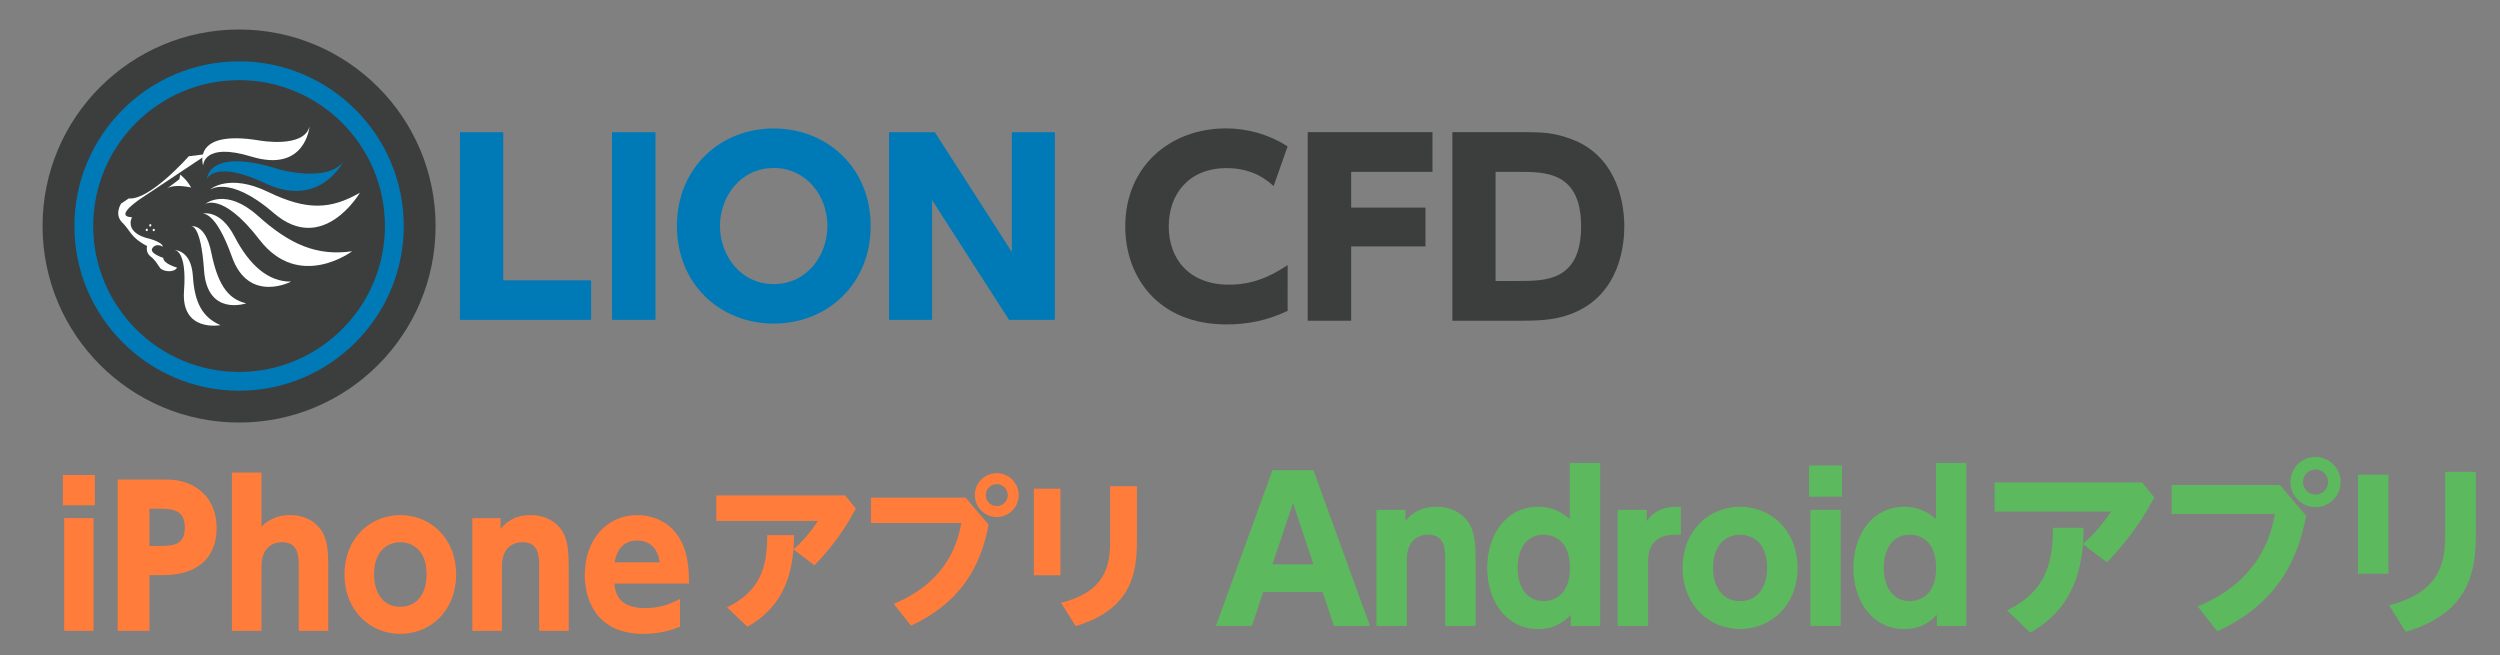 <?xml version="1.0" encoding="utf-8"?>
<!-- Generator: Adobe Illustrator 16.0.0, SVG Export Plug-In . SVG Version: 6.00 Build 0)  -->
<!DOCTYPE svg PUBLIC "-//W3C//DTD SVG 1.1//EN" "http://www.w3.org/Graphics/SVG/1.1/DTD/svg11.dtd">
<svg version="1.1" id="レイヤー_1" xmlns="http://www.w3.org/2000/svg" xmlns:xlink="http://www.w3.org/1999/xlink" x="0px"
	 y="0px" width="464.367px" height="121.667px" viewBox="0 0 464.367 121.667" enable-background="new 0 0 464.367 121.667"
	 xml:space="preserve">
<rect x="0" y="0" width="464.367" height="121.667" fill="#808080" stroke="none"/>
<g>
	<g>
		<g>
			<g>
				<g>
					<g>
						<g>
							<g>
								<g>
									<g>
										<g>
											<defs>
												<circle id="SVGID_1_" cx="44.407" cy="41.984" r="36.502"/>
											</defs>
											<clipPath id="SVGID_2_">
												<use xlink:href="#SVGID_1_"  overflow="visible"/>
											</clipPath>
											<g clip-path="url(#SVGID_2_)">
												<circle fill="#3C3D3D" cx="44.409" cy="41.985" r="36.506"/>
												<path fill="#007AB6" d="M74.996,41.984c0,16.87-13.721,30.591-30.587,30.591c-16.866,0-30.589-13.721-30.589-30.591
													c0-16.868,13.723-30.59,30.589-30.59C61.275,11.393,74.996,25.117,74.996,41.984z M17.313,41.984
													c0,14.942,12.157,27.102,27.096,27.102c14.939,0,27.092-12.157,27.092-27.102c0-14.945-12.153-27.097-27.092-27.097
													C29.469,14.888,17.313,27.043,17.313,41.984z"/>
											</g>
										</g>
									</g>
								</g>
							</g>
						</g>
					</g>
				</g>
			</g>
			<g>
				<g>
					<g>
						<path fill="#FFFFFF" d="M38.631,28.572l-3.573,0.454c0,0-7.208,8.196-11.145,7.833l-1.411,0.943c0,0-1.345,2.017,0.208,3.531
							c1.552,1.516,1.518,2.776,4.616,4.37c0,0-0.327,1.188,0.611,1.909c0.938,0.722,1.207,1.332,1.761,2.112
							c0.553,0.779,2.706,0.963,3.186-0.021c0,0-2.565-0.688-2.561-1.81c0,0-2.729-0.842-1.992-1.839
							c0.73-0.996,1.91-0.232,1.91-0.232s0.125-0.727-2.492-1.488c0,0-4.603-0.809-3.24-4.009c0,0-3.473,0.218,1.298-3.212
							L38.631,28.572z"/>
						<path fill="#FFFFFF" d="M33.472,32.435c0,0,1.222,0.895,2.024,2.403c0,0-3.051-0.772-4.462,0.176l2.294-1.73L33.472,32.435z"
							/>
						<path fill="#007AB6" d="M49.243,34.034c10.168,4.814,14.503-4.005,14.503-4.005c-2.837,3.876-11.613,1.517-11.613,1.517
							c-13.492-4.372-13.69,1.655-13.69,1.655S39.931,29.625,49.243,34.034z"/>
						<path fill="#FFFFFF" d="M46.676,29.083c10.105,3.082,10.818-5.606,10.818-5.606c-1.007,4.14-9.346,2.613-9.346,2.613
							c-12.721-2.101-10.409,4.669-10.409,4.669S37.691,26.342,46.676,29.083z"/>
						<path fill="#FFFFFF" d="M39.129,35.118c0,0,3.475-2.954,10.678,0.536c7.204,3.485,11.61,3.266,17.047,0.14
							c0,0-6.834,11.694-16.001,3.784C42.236,32.141,38.826,35.534,39.129,35.118z"/>
						<path fill="#FFFFFF" d="M38.222,37.819c0,0,3.752-3.046,9.669,2.26c6.005,5.386,10.981,7.513,17.515,6.595
							c0,0-9.857,7.396-17.202-2.143C41.135,35.345,37.948,38.114,38.222,37.819z"/>
						<path fill="#FFFFFF" d="M37.588,39.711c0,0,3.244-1.034,5.997,4.267c2.752,5.303,6.244,8.369,10.484,8.332
							c0,0-7.876,4.13-10.984-4.599C39.979,38.98,37.588,39.711,37.588,39.711z"/>
						<path fill="#FFFFFF" d="M32.368,46.45c0,0,3.154-0.13,3.464,4.881c0.311,5.003,1.854,7.657,5.124,9.066
							c0,0-7.351,1.387-6.774-6.37C34.759,46.266,32.368,46.45,32.368,46.45z"/>
						<path fill="#FFFFFF" d="M35.496,42.033c0,0,2.638-0.616,3.741,4.829c1.108,5.439,2.804,8.653,6.497,9.479
							c0,0-7.25,2.518-7.834-6.151C37.315,41.525,35.496,42.033,35.496,42.033z"/>
						
							<ellipse transform="matrix(-0.991 -0.137 0.137 -0.991 48.456 88.771)" fill="#FFFFFF" cx="27.289" cy="42.715" rx="0.197" ry="0.225"/>
						
							<ellipse transform="matrix(-0.991 -0.136 0.136 -0.991 49.897 87.144)" fill="#FFFFFF" cx="27.926" cy="41.867" rx="0.197" ry="0.224"/>
						
							<ellipse transform="matrix(-0.99 -0.138 0.138 -0.99 50.921 88.943)" fill="#FFFFFF" cx="28.544" cy="42.706" rx="0.2" ry="0.224"/>
					</g>
				</g>
			</g>
			<circle fill="none" cx="44.409" cy="41.985" r="36.506"/>
		</g>
	</g>
	<g>
		<g>
			<g>
				<path fill="#007AB6" d="M93.475,24.553V52.07h16.322v7.346h-24.36V24.553H93.475z"/>
				<path fill="#007AB6" d="M121.758,24.553v34.864h-8.079V24.553H121.758z"/>
				<path fill="#007AB6" d="M143.707,23.861c9.939,0,18.017,7.303,18.017,18.104c0,10.845-8.078,18.144-18.017,18.144
					c-9.806,0-17.971-7.211-17.971-18.144C125.735,31.075,133.9,23.861,143.707,23.861z M143.707,52.767
					c6.223,0,9.984-5.363,9.984-10.804c0-5.404-3.758-10.759-9.984-10.759c-6.176,0-9.977,5.359-9.977,10.759
					C133.729,47.407,137.531,52.767,143.707,52.767z"/>
				<path fill="#007AB6" d="M173.645,24.553l14.298,22.249V24.553h7.994v34.864h-8.51l-14.298-22.25v22.25h-7.993V24.553H173.645z"
					/>
			</g>
		</g>
	</g>
</g>
<g>
	<g>
		<g>
			<path fill="#3C3D3D" d="M239.174,57.743c-3.69,1.74-7.296,2.516-11.372,2.516c-12.757,0-18.791-8.896-18.791-18.184
				c0-11.111,8.248-18.227,18.747-18.227c4.04,0,8.028,1.172,11.417,3.342l-2.604,7.378c-1.041-0.956-3.731-3.342-8.723-3.342
				c-6.987,0-10.761,4.77-10.761,10.85c0,5.813,3.599,10.803,11.239,10.803c5.379,0,9.024-2.47,10.85-3.641L239.174,57.743
				L239.174,57.743z"/>
		</g>
		<g>
			<path fill="#3C3D3D" d="M264.778,38.562v7.205h-13.804v13.803h-8.071V24.543h23.174v7.377h-15.103v6.641H264.778z"/>
		</g>
		<g>
			<path fill="#3C3D3D" d="M269.768,24.543h13.497c3.341,0,5.512,0.131,8.636,1.307c7.596,2.821,9.81,10.373,9.81,16.231
				c0,2.864-0.565,12.629-9.765,16.183c-2.56,0.998-5.164,1.306-8.982,1.306h-13.194L269.768,24.543L269.768,24.543z
				 M277.799,52.189h4.253c5.036,0,11.634,0,11.634-10.155c0-10.066-6.598-10.108-11.416-10.108h-4.471V52.189L277.799,52.189z"/>
		</g>
	</g>
</g>
<g>
	<path fill="#5DB95D" d="M372.802,113.387c6.956-3.428,8.532-8.359,8.532-15.354h5.688c0,1.199-0.033,1.885-0.104,3.016
		c1.815-1.609,3.118-3.016,5.209-6.031h-21.623v-5.414h27.382l2.264,2.811c-1.199,2.193-3.771,6.923-8.81,12.029l-4.422-3.358
		c-0.515,5.347-2.09,12.099-9.802,16.417L372.802,113.387z"/>
	<path fill="#5DB95D" d="M423.486,90.084l4.867,5.723c-1.271,6.721-4.354,15.868-16.484,21.454l-3.666-4.627
		c12.063-4.936,13.775-14.12,14.357-17.17h-19.191v-5.38H423.486L423.486,90.084z M434.761,89.535c0,2.57-2.09,4.66-4.662,4.66
		c-2.568,0-4.66-2.09-4.66-4.66c0-2.605,2.092-4.661,4.66-4.661C432.636,84.874,434.761,86.93,434.761,89.535z M427.769,89.535
		c0,1.268,1.029,2.33,2.33,2.33c1.27,0,2.332-1.028,2.332-2.33c0-1.337-1.099-2.331-2.332-2.331
		C428.835,87.205,427.769,88.232,427.769,89.535z"/>
	<path fill="#5DB95D" d="M443.634,88.164v18.402h-5.654V88.164H443.634z M459.88,87.65v11.617c0,6.784-1.132,14.563-13.023,18.096
		l-3.084-4.938c9.426-2.434,10.418-7.777,10.418-13.264V87.65H459.88z"/>
</g>
<g>
	<path fill="#5DB95D" d="M234.631,109.966l-2.088,6.3h-6.692l10.511-28.939h7.595l10.511,28.939h-6.693l-2.088-6.3H234.631z
		 M243.955,104.818l-3.777-11.411l-3.815,11.411H243.955z"/>
	<path fill="#5DB95D" d="M255.663,116.264V94.703h5.399v2.088c0.54-0.684,2.16-2.664,5.76-2.664c3.779,0,5.688,2.27,6.299,3.527
		c0.792,1.619,0.974,3.348,0.974,6.479v12.131h-5.651v-12.31c0-1.944-0.035-4.644-3.239-4.644c-0.609,0-3.888,0.144-3.888,4.644
		v12.312h-5.653V116.264z"/>
	<path fill="#5DB95D" d="M291.759,114.177c-0.721,0.757-2.521,2.664-6.012,2.664c-6.083,0-9.503-5.327-9.503-11.339
		c0-5.759,3.168-11.375,9.539-11.375c2.879,0,4.679,1.332,5.795,2.27V85.993h5.651v30.271h-5.473L291.759,114.177L291.759,114.177z
		 M286.719,99.311c-2.987,0-4.823,2.41-4.823,6.153c0,3.744,1.8,6.19,4.823,6.19c1.078,0,4.896-0.432,4.896-6.19
		C291.615,99.743,287.8,99.311,286.719,99.311z"/>
	<path fill="#5DB95D" d="M300.475,116.264V94.703h5.397v2.088c1.226-1.764,3.275-2.879,6.335-2.627v5.184
		c-2.808-0.181-6.083,0.323-6.083,4.932v11.986h-5.649V116.264z"/>
	<path fill="#5DB95D" d="M323.198,94.127c5.724,0,10.69,4.355,10.69,11.338c0,7.021-4.969,11.375-10.69,11.375
		c-5.615,0-10.654-4.318-10.654-11.375C312.543,98.447,317.546,94.127,323.198,94.127z M323.198,111.657
		c3.275,0,5.039-2.593,5.039-6.191c0-6.153-4.645-6.153-5.039-6.153c-1.728,0-5.004,1.043-5.004,6.153
		C318.194,109.064,319.958,111.657,323.198,111.657z"/>
	<path fill="#5DB95D" d="M342.148,92.256h-6.119V86.46h6.119V92.256z M341.896,116.264h-5.615V94.703h5.615V116.264z"/>
	<path fill="#5DB95D" d="M359.772,114.177c-0.72,0.757-2.521,2.664-6.011,2.664c-6.083,0-9.504-5.327-9.504-11.339
		c0-5.759,3.169-11.375,9.539-11.375c2.88,0,4.68,1.332,5.796,2.27V85.993h5.649v30.271h-5.472L359.772,114.177L359.772,114.177z
		 M354.733,99.311c-2.987,0-4.823,2.41-4.823,6.153c0,3.744,1.801,6.19,4.823,6.19c1.08,0,4.896-0.432,4.896-6.19
		C359.629,99.743,355.813,99.311,354.733,99.311z"/>
</g>
<g>
	<path fill="#FF7C3B" d="M17.62,93.859h-5.943V88.23h5.943V93.859z M17.376,117.18h-5.453V96.236h5.453V117.18z"/>
	<path fill="#FF7C3B" d="M30.874,89.068c5.664,0,9.37,3.566,9.37,9.021c0,5.664-3.774,8.741-9.894,8.741h-2.588v10.35h-5.91V89.068
		H30.874z M29.686,101.411c2.098,0,4.649,0,4.649-3.392c0-3.006-1.785-3.531-4.649-3.531h-1.924v6.923H29.686z"/>
	<path fill="#FF7C3B" d="M43.079,117.18V87.775h5.49v10.035c1.503-1.47,3.252-2.134,5.384-2.134c3.637,0,5.454,2.203,6.084,3.427
		c0.771,1.573,0.942,3.252,0.942,6.295v11.783h-5.486v-11.959c0-1.818-0.035-4.512-3.113-4.512c-0.698,0-3.811,0.175-3.811,4.512
		v11.957H43.079L43.079,117.18z"/>
	<path fill="#FF7C3B" d="M74.342,95.677c5.561,0,10.386,4.23,10.386,11.015c0,6.817-4.825,11.048-10.386,11.048
		c-5.454,0-10.35-4.194-10.35-11.048C63.992,99.873,68.852,95.677,74.342,95.677z M74.342,112.705c3.184,0,4.896-2.518,4.896-6.014
		c0-5.979-4.51-5.979-4.896-5.979c-1.679,0-4.859,1.015-4.859,5.979C69.481,110.188,71.194,112.705,74.342,112.705z"/>
	<path fill="#FF7C3B" d="M87.736,117.18V96.236h5.245v2.029c0.523-0.666,2.097-2.589,5.595-2.589c3.67,0,5.524,2.203,6.117,3.427
		c0.771,1.573,0.943,3.252,0.943,6.295v11.783h-5.487v-11.959c0-1.89-0.035-4.512-3.148-4.512c-0.593,0-3.773,0.141-3.773,4.512
		v11.957H87.736z"/>
	<path fill="#FF7C3B" d="M114.102,108.404c0.141,1.328,0.524,4.545,5.631,4.545c3.042,0,4.79-0.803,6.572-1.678v5.14
		c-1.083,0.418-3.321,1.328-6.817,1.328c-9.196,0-10.874-7.063-10.874-10.874c0-6.574,4.021-11.188,9.754-11.188
		c2.099,0,6.503,0.734,8.567,5.733c0.874,2.167,1.05,4.721,1.05,6.994H114.102L114.102,108.404z M122.53,104.453
		c-0.525-4.057-3.637-4.057-4.162-4.057c-3.531,0-4.056,3.287-4.195,4.057H122.53z"/>
</g>
<g>
	<path fill="#FF7C3B" d="M135.055,112.816c6.082-2.996,7.459-7.311,7.459-13.422h4.975c0,1.049-0.031,1.647-0.091,2.637
		c1.587-1.409,2.726-2.637,4.555-5.273h-18.905v-4.734h23.939l1.979,2.457c-1.049,1.916-3.296,6.054-7.7,10.517l-3.865-2.937
		c-0.45,4.674-1.829,10.576-8.569,14.354L135.055,112.816z"/>
	<path fill="#FF7C3B" d="M179.366,92.443l4.254,5.004c-1.108,5.873-3.806,13.873-14.411,18.757l-3.206-4.046
		c10.547-4.314,12.044-12.346,12.554-15.012h-16.778v-4.703H179.366z M189.222,91.965c0,2.246-1.828,4.074-4.073,4.074
		c-2.248,0-4.076-1.827-4.076-4.074c0-2.277,1.828-4.074,4.076-4.074C187.365,87.889,189.222,89.686,189.222,91.965z M183.11,91.965
		c0,1.107,0.897,2.037,2.039,2.037c1.106,0,2.037-0.9,2.037-2.037c0-1.17-0.96-2.039-2.037-2.039
		C184.04,89.927,183.11,90.824,183.11,91.965z"/>
	<path fill="#FF7C3B" d="M196.978,90.766v16.09h-4.942v-16.09H196.978z M211.181,90.316v10.156c0,5.934-0.988,12.733-11.386,15.819
		l-2.695-4.313c8.237-2.129,9.108-6.804,9.108-11.597V90.316H211.181z"/>
</g>
</svg>

